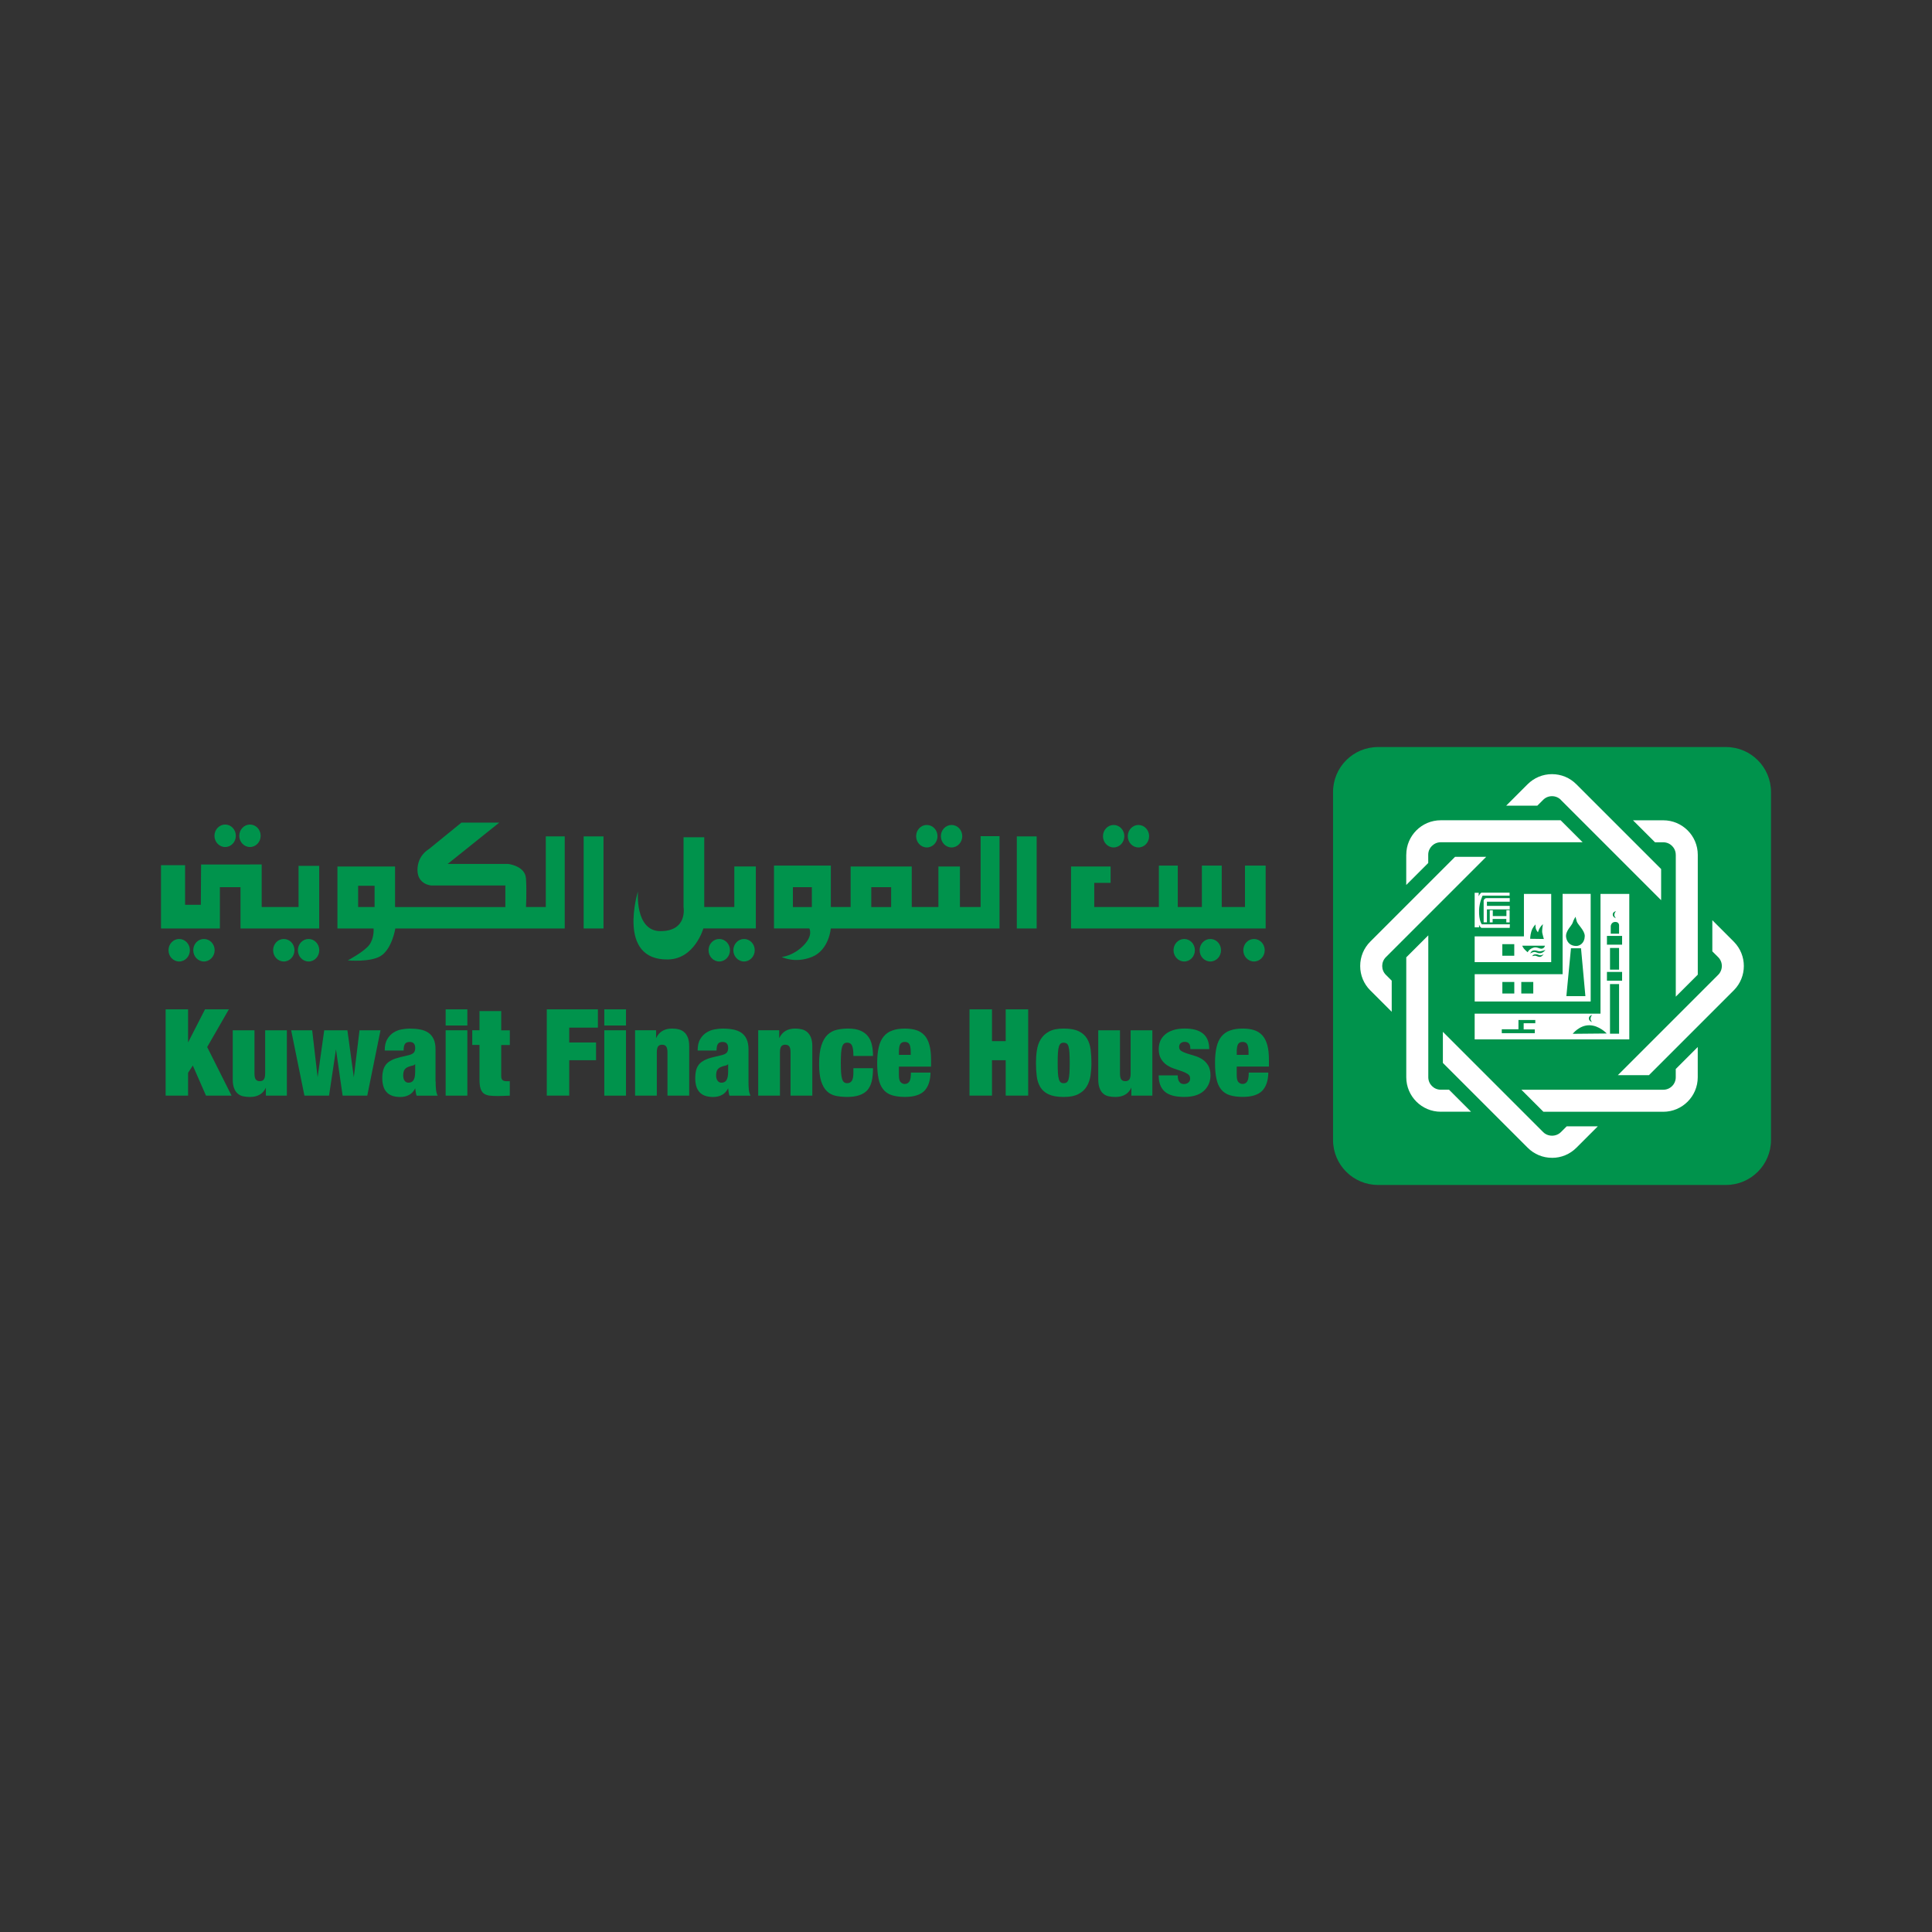 <?xml version="1.0" encoding="UTF-8"?> <svg xmlns="http://www.w3.org/2000/svg" id="Layer_1" viewBox="0 0 600 600"><rect x="0" y="0" width="600" height="600" fill="#333333" stroke="none"/><defs><style>.cls-1{fill:#00934c;}.cls-2{fill:#fff;}</style></defs><g><path class="cls-1" d="m69.93,263.05c1.84,0,3.31-1.55,3.31-3.49s-1.48-3.49-3.31-3.49-3.33,1.57-3.33,3.49,1.49,3.49,3.33,3.49"></path><path class="cls-1" d="m77.63,263.05c1.83,0,3.32-1.55,3.32-3.49s-1.49-3.49-3.32-3.49-3.32,1.57-3.32,3.49,1.48,3.49,3.32,3.49"></path><path class="cls-1" d="m95.84,291.61c-1.84,0-3.33,1.55-3.33,3.49s1.49,3.5,3.33,3.5,3.31-1.56,3.31-3.5-1.48-3.49-3.31-3.49"></path><path class="cls-1" d="m52.33,295.1c0,1.95,1.48,3.5,3.31,3.5s3.33-1.56,3.33-3.5-1.5-3.49-3.33-3.49-3.31,1.55-3.31,3.49"></path></g><polygon class="cls-1" points="68.29 275.52 74.69 275.52 74.69 288.35 99.13 288.35 99.13 268.89 92.72 268.89 92.72 281.68 81.27 281.68 81.27 268.47 62.45 268.48 62.37 281 57.48 281 57.48 268.68 50 268.68 50 288.35 68.29 288.35 68.29 275.52"></polygon><polygon class="cls-1" points="71.08 313.46 63.67 313.46 58.41 323.74 58.41 313.46 51.44 313.46 51.44 340.25 58.41 340.25 58.41 333.16 59.88 330.91 63.97 340.25 71.91 340.25 64.34 325.17 71.08 313.46"></polygon><g><path class="cls-1" d="m60.02,295.1c0,1.95,1.49,3.5,3.31,3.5s3.33-1.56,3.33-3.5-1.48-3.49-3.33-3.49-3.31,1.55-3.31,3.49"></path><path class="cls-1" d="m84.82,295.1c0,1.95,1.48,3.5,3.31,3.5s3.32-1.56,3.32-3.5-1.48-3.49-3.32-3.49-3.31,1.55-3.31,3.49"></path><path class="cls-1" d="m111.22,275.09h5.11v6.59h-5.11v-6.59Zm3.47,18.35c-1.61,2.15-6.69,4.82-6.69,4.82,0,0,6.89.63,10.17-1.33,3.59-2.18,4.6-8.58,4.6-8.58h52.61v-28.6h-5.88v21.93h-6.15s.26-4.83,0-8.84c-.26-4.01-5.61-4.54-5.61-4.54h-18.71l16.03-12.83h-11.76l-10.17,8.28s-3.48,1.87-3.48,6.43,4.29,4.82,4.29,4.82h23v6.69h-34.25v-12.58h-17.9v19.25h11.23s.26,2.94-1.34,5.09"></path><path class="cls-1" d="m82.34,333.37c0,.85-.13,1.45-.38,1.83-.25.37-.68.57-1.27.57s-1.03-.2-1.28-.57c-.26-.37-.38-.98-.38-1.83v-13.41h-6.75v15.31c0,1.08.14,1.96.42,2.68.28.72.65,1.28,1.14,1.69.47.41,1.02.69,1.68.82.63.14,1.32.21,2.08.21,2.44,0,4.08-.97,4.97-2.9v2.48h6.52v-20.29h-6.74v13.41Z"></path><path class="cls-1" d="m372.56,295.1c0,1.95,1.48,3.5,3.32,3.5s3.32-1.56,3.32-3.5-1.49-3.49-3.32-3.49-3.32,1.55-3.32,3.49"></path><path class="cls-1" d="m246.24,275.52h5.89v6.17h-5.89v-6.17Zm24.34,0h6.17v6.17h-6.17v-6.17Zm-21.12,18.18c-3.22,3.23-6.69,3.49-6.69,3.49,0,0,4.01,2.13,9.36,0,5.35-2.13,5.88-8.84,5.88-8.84h52.4v-28.67h-5.87v22h-6.43v-12.58h-6.68v12.58h-8.28v-12.58h-18.98v12.58h-6.15v-12.86h-17.65v19.52h10.97s1.33,2.15-1.87,5.35"></path></g><polygon class="cls-1" points="393.06 268.82 386.64 268.82 386.64 281.68 379.42 281.68 379.42 268.82 373.26 268.82 373.26 281.68 365.77 281.68 365.77 268.82 359.9 268.82 359.9 281.68 339.83 281.68 339.83 274.18 344.91 274.18 344.91 269.1 332.62 269.1 332.62 288.35 393.06 288.35 393.06 268.82"></polygon><g><path class="cls-1" d="m353.56,263.18c1.83,0,3.31-1.56,3.31-3.49s-1.49-3.49-3.31-3.49-3.32,1.56-3.32,3.49,1.48,3.49,3.32,3.49"></path><path class="cls-1" d="m345.85,263.18c1.83,0,3.32-1.56,3.32-3.49s-1.49-3.49-3.32-3.49-3.31,1.56-3.31,3.49,1.48,3.49,3.31,3.49"></path><path class="cls-1" d="m295.52,263.18c1.83,0,3.32-1.56,3.32-3.49s-1.49-3.49-3.32-3.49-3.32,1.56-3.32,3.49,1.48,3.49,3.32,3.49"></path><path class="cls-1" d="m364.45,295.1c0,1.95,1.49,3.5,3.32,3.5s3.31-1.56,3.31-3.5-1.48-3.49-3.31-3.49-3.32,1.55-3.32,3.49"></path><path class="cls-1" d="m287.82,263.18c1.84,0,3.33-1.56,3.33-3.49s-1.49-3.49-3.33-3.49-3.31,1.56-3.31,3.49,1.49,3.49,3.31,3.49"></path></g><rect class="cls-1" x="315.78" y="259.75" width="6.16" height="28.6"></rect><g><path class="cls-1" d="m386.12,295.1c0,1.95,1.48,3.5,3.32,3.5s3.33-1.56,3.33-3.5-1.5-3.49-3.33-3.49-3.32,1.55-3.32,3.49"></path><path class="cls-1" d="m261.53,325.1c.16-.49.35-.82.62-1.01.26-.19.58-.28.94-.28.71,0,1.21.28,1.49.85.15.33.26.74.34,1.26.07.52.11,1.18.11,2.01h6.09c0-1.28-.12-2.44-.36-3.47-.23-1.05-.65-1.93-1.23-2.67-.59-.74-1.38-1.32-2.37-1.73-.98-.42-2.22-.63-3.72-.63-1.27,0-2.46.12-3.55.38-1.1.25-2.05.75-2.87,1.53-.82.78-1.46,1.88-1.93,3.33-.47,1.45-.71,3.39-.71,5.78,0,2.21.22,3.97.63,5.31.42,1.33,1.01,2.37,1.78,3.11.76.74,1.69,1.22,2.76,1.45,1.07.22,2.25.34,3.56.34,2.87,0,4.93-.68,6.21-2.04.65-.73,1.11-1.65,1.39-2.77.27-1.12.41-2.49.41-4.1h-6.09v1.31c0,1.27-.17,2.14-.5,2.62-.34.48-.81.71-1.44.71-.37,0-.69-.09-.94-.28-.26-.18-.45-.51-.62-.99-.15-.48-.25-1.13-.32-1.93-.05-.81-.09-1.84-.09-3.08s.04-2.27.09-3.08c.07-.81.16-1.46.32-1.95"></path><path class="cls-1" d="m250.73,320.56c-.48-.43-1.03-.72-1.67-.88-.65-.17-1.34-.25-2.1-.25-2.4,0-4.05,1-4.97,3v-2.47h-6.52v20.29h6.75v-13.39c0-.85.12-1.46.37-1.84.26-.39.68-.57,1.27-.57s1.03.18,1.29.57c.25.37.36.99.36,1.84v13.39h6.76v-15.3c0-1.11-.14-2-.42-2.7-.27-.7-.65-1.26-1.12-1.69"></path><path class="cls-1" d="m228.06,281.68h-9.35v-21.67h-6.43v21.67s1.36,7.52-7.22,7.49c-7.96-.05-6.94-12.33-6.94-12.33,0,0-6.69,21.41,9.34,21.13,8.29-.14,10.97-9.63,10.97-9.63h16.3v-19.25h-6.68v12.58Z"></path><path class="cls-1" d="m226.7,295.1c0-1.94-1.49-3.49-3.33-3.49s-3.32,1.55-3.32,3.49,1.49,3.5,3.32,3.5,3.33-1.56,3.33-3.5"></path></g><polygon class="cls-1" points="109.88 334.56 107.89 319.96 100.69 319.96 98.64 334.56 96.95 319.96 90.42 319.96 94.54 340.25 102.19 340.25 104.34 325.89 106.4 340.25 114.06 340.25 118.17 319.96 111.65 319.96 109.88 334.56"></polygon><g><path class="cls-1" d="m231.06,291.61c-1.82,0-3.31,1.55-3.31,3.49s1.49,3.5,3.31,3.5,3.33-1.56,3.33-3.5-1.49-3.49-3.33-3.49"></path><path class="cls-1" d="m384.08,326.69c0-1.07.13-1.87.38-2.36.27-.5.74-.75,1.43-.75s1.21.25,1.47.75c.26.5.39,1.29.39,2.36v.91h-3.66v-.91Zm10,4.57v-2.07c0-1.85-.17-3.4-.5-4.62-.35-1.26-.86-2.26-1.54-3.02-.7-.76-1.54-1.31-2.55-1.63-1.02-.33-2.19-.49-3.55-.49-1.52,0-2.83.19-3.91.59-1.09.37-1.97,1-2.68,1.84-.7.86-1.22,1.95-1.53,3.31-.32,1.35-.48,2.99-.48,4.94s.14,3.57.44,4.91c.27,1.36.77,2.46,1.43,3.29.68.84,1.57,1.44,2.66,1.8,1.1.35,2.47.54,4.08.54,2.8,0,4.81-.64,6.04-1.89,1.22-1.28,1.86-3.15,1.9-5.66h-6.08c0,1.38-.18,2.32-.51,2.8-.34.48-.8.73-1.4.73-.48,0-.89-.18-1.27-.54-.37-.37-.55-1.11-.55-2.2v-2.65h10Z"></path><path class="cls-1" d="m373.41,328.99c-.72-.46-1.51-.83-2.34-1.07l-2.34-.72c-.72-.22-1.33-.48-1.81-.77-.49-.28-.73-.72-.73-1.29,0-.51.16-.89.48-1.16.32-.28.72-.42,1.23-.42.57,0,1.01.16,1.31.46.32.32.47.91.47,1.78h5.86c0-4.26-2.53-6.38-7.61-6.38-1.38,0-2.57.16-3.58.49-1.02.33-1.85.78-2.51,1.36-.68.58-1.17,1.24-1.5,2-.31.77-.48,1.6-.48,2.51,0,1.28.25,2.31.74,3.1.47.79,1.08,1.42,1.8,1.9.72.47,1.5.85,2.33,1.12l2.33.79c.73.25,1.32.54,1.82.86.49.33.73.8.73,1.39,0,.55-.2.98-.58,1.28-.39.3-.84.44-1.36.44-.63,0-1.11-.22-1.43-.7-.17-.23-.3-.52-.37-.86-.08-.35-.12-.72-.12-1.13h-5.91c0,2.21.61,3.89,1.86,5,1.24,1.13,3.27,1.69,6.09,1.69,1.28,0,2.41-.15,3.43-.45,1.02-.3,1.86-.75,2.55-1.35.69-.6,1.22-1.32,1.59-2.13.37-.83.57-1.75.57-2.75,0-1.3-.25-2.34-.74-3.13-.48-.78-1.09-1.42-1.81-1.87"></path><path class="cls-1" d="m351.13,333.37c0,.85-.13,1.45-.38,1.83-.26.37-.68.57-1.28.57s-1.03-.2-1.27-.57c-.26-.37-.38-.98-.38-1.83v-13.41h-6.75v15.31c0,1.08.15,1.96.43,2.68.26.72.65,1.28,1.12,1.69.48.41,1.03.69,1.66.82.64.14,1.35.21,2.09.21,2.44,0,4.09-.97,4.98-2.9v2.48h6.52v-20.29h-6.74v13.41Z"></path></g><polygon class="cls-1" points="312.33 323.34 308.07 323.34 308.07 313.46 301.09 313.46 301.09 340.25 308.07 340.25 308.07 329.26 312.33 329.26 312.33 340.25 319.31 340.25 319.31 313.46 312.33 313.46 312.33 323.34"></polygon><g><path class="cls-1" d="m332.13,333.24c-.05.81-.15,1.45-.28,1.94-.13.47-.33.79-.58.96-.26.18-.56.26-.93.26s-.68-.08-.92-.26c-.23-.17-.43-.5-.57-.96-.15-.48-.26-1.12-.3-1.94-.05-.8-.08-1.84-.08-3.11s.02-2.32.08-3.14c.04-.83.15-1.48.3-1.95.14-.47.34-.8.57-.97.24-.17.55-.26.92-.26s.67.09.93.26c.25.17.44.5.58.97.14.48.23,1.12.28,1.95.05.81.08,1.86.08,3.14s-.03,2.31-.08,3.11m5.47-10.66c-.57-.97-1.44-1.75-2.58-2.31-1.15-.56-2.7-.84-4.67-.84s-3.42.31-4.55.91c-1.13.62-2,1.42-2.61,2.44-.6.99-.99,2.13-1.18,3.41-.19,1.26-.28,2.58-.28,3.9,0,1.48.08,2.86.24,4.14.16,1.29.53,2.41,1.1,3.37.57.96,1.43,1.71,2.59,2.26,1.15.53,2.7.81,4.68.81s3.41-.3,4.54-.88c1.14-.59,2.01-1.38,2.61-2.37.59-.99.99-2.12,1.18-3.4.18-1.26.28-2.55.28-3.89,0-1.47-.08-2.85-.24-4.14-.16-1.29-.53-2.43-1.1-3.4"></path><path class="cls-1" d="m282.83,327.6h-3.66v-.91c0-1.07.12-1.87.38-2.36.25-.5.74-.75,1.43-.75s1.21.25,1.46.75c.26.5.39,1.29.39,2.36v.91Zm4.29-6.04c-.68-.76-1.53-1.31-2.54-1.63-1.01-.33-2.2-.49-3.55-.49-1.53,0-2.83.19-3.91.59-1.09.37-1.98,1-2.67,1.84-.72.86-1.21,1.95-1.54,3.31-.33,1.35-.49,2.99-.49,4.94s.15,3.57.43,4.91c.28,1.36.77,2.46,1.45,3.29.67.84,1.56,1.44,2.66,1.8,1.1.35,2.46.54,4.08.54,2.8,0,4.81-.64,6.04-1.89,1.21-1.28,1.86-3.15,1.9-5.66h-6.09c0,1.38-.16,2.32-.5,2.8-.34.48-.81.73-1.4.73-.47,0-.89-.18-1.27-.54-.37-.37-.56-1.1-.56-2.2v-2.65h9.99v-2.07c0-1.85-.17-3.4-.51-4.62-.33-1.26-.84-2.26-1.53-3.02"></path><path class="cls-1" d="m155.65,314h-6.74v5.96h-2.25v4.56h2.25v10.79c0,1.12.11,2.04.32,2.72.22.69.55,1.21,1.01,1.56.47.35,1.05.57,1.78.66.72.09,1.6.13,2.62.13.58,0,1.18-.02,1.8-.05.62-.04,1.25-.06,1.88-.06v-4.49h-1.05c-.56,0-.96-.13-1.22-.37-.26-.23-.39-.63-.39-1.21v-9.66h2.67v-4.56h-2.67v-5.96Z"></path></g><rect class="cls-1" x="138.4" y="313.46" width="6.74" height="5.02"></rect><polygon class="cls-1" points="169.81 340.25 176.78 340.25 176.78 329.26 185.11 329.26 185.11 323.75 176.78 323.75 176.78 319.14 185.68 319.14 185.68 313.46 169.81 313.46 169.81 340.25"></polygon><path class="cls-1" d="m128.93,332.9c0,1.11-.15,1.96-.48,2.5-.32.56-.84.84-1.6.84-.5,0-.89-.2-1.19-.6-.3-.4-.44-.95-.44-1.62s.09-1.21.3-1.62c.19-.41.56-.74,1.08-.99.5-.22.95-.37,1.36-.44.41-.05.71-.23.98-.5v2.43Zm6.33,2.97v-9.91c0-1.33-.19-2.4-.58-3.24-.38-.84-.94-1.5-1.64-1.99-.71-.49-1.57-.83-2.56-1.01-.98-.19-2.07-.28-3.23-.28-.78,0-1.62.08-2.52.25-.9.16-1.74.48-2.51.97-.77.49-1.43,1.17-1.95,2.06-.53.88-.79,2.06-.79,3.53h5.86c.02-1.05.18-1.77.48-2.12.3-.37.77-.54,1.42-.54,1.14,0,1.7.62,1.7,1.87,0,.62-.14,1.12-.44,1.45-.29.33-.8.59-1.53.77l-2.65.63c-1.06.26-1.97.56-2.69.93-.72.36-1.29.79-1.71,1.3-.42.52-.73,1.12-.91,1.82-.19.7-.29,1.53-.29,2.48,0,.87.1,1.68.31,2.4.19.72.51,1.34.97,1.86.45.53,1.02.91,1.74,1.18.7.26,1.57.4,2.59.4s1.96-.23,2.78-.68c.81-.46,1.4-1.12,1.84-2.03l.16,1.2c.05.37.14.75.26,1.1h6.56c-.28-.52-.45-1.15-.52-1.87-.08-.72-.12-1.57-.12-2.51"></path><rect class="cls-1" x="138.4" y="319.96" width="6.74" height="20.3"></rect><rect class="cls-1" x="187.67" y="319.96" width="6.74" height="20.3"></rect><rect class="cls-1" x="187.67" y="313.46" width="6.74" height="5.02"></rect><path class="cls-1" d="m212.49,320.56c-.49-.43-1.03-.72-1.68-.88-.64-.17-1.34-.25-2.09-.25-2.4,0-4.04,1-4.97,3v-2.47h-6.52v20.29h6.75v-13.39c0-.85.11-1.46.36-1.84.26-.39.68-.57,1.28-.57s1.03.18,1.29.57c.25.37.38.99.38,1.84v13.39h6.75v-15.3c0-1.11-.15-2-.42-2.7-.27-.7-.64-1.26-1.12-1.69"></path><rect class="cls-1" x="181.26" y="259.75" width="6.16" height="28.6"></rect><g><path class="cls-1" d="m226.13,332.9c0,1.11-.16,1.96-.49,2.5-.32.56-.85.84-1.59.84-.5,0-.9-.2-1.19-.6-.31-.4-.46-.95-.46-1.62s.1-1.21.29-1.62c.21-.41.57-.74,1.09-.99.51-.22.96-.37,1.37-.44.41-.05.72-.23.98-.5v2.43Zm6.33,2.97v-9.91c0-1.33-.2-2.4-.59-3.24-.38-.84-.93-1.5-1.64-1.99-.72-.49-1.57-.83-2.55-1.01-1-.19-2.07-.28-3.25-.28-.77,0-1.61.08-2.51.25-.9.16-1.75.48-2.51.97-.78.49-1.44,1.17-1.96,2.06-.53.88-.79,2.06-.79,3.53h5.86c.03-1.05.18-1.77.49-2.12.29-.37.76-.54,1.41-.54,1.15,0,1.71.62,1.71,1.87,0,.62-.14,1.12-.44,1.45-.3.33-.81.59-1.53.77l-2.65.63c-1.07.26-1.97.56-2.69.93-.72.36-1.29.79-1.72,1.3-.42.52-.73,1.12-.91,1.82-.17.7-.28,1.53-.28,2.48,0,.87.11,1.68.29,2.4.21.72.52,1.34.98,1.86.43.53,1.02.91,1.73,1.18.7.26,1.58.4,2.6.4s1.96-.23,2.78-.68c.8-.46,1.4-1.12,1.84-2.03l.15,1.2c.06.37.14.75.26,1.1h6.55c-.28-.52-.45-1.15-.53-1.87-.07-.72-.11-1.57-.11-2.51"></path><path class="cls-1" d="m427.96,232h108.06c7.72,0,13.98,6.26,13.98,13.97v108.06c0,7.71-6.26,13.97-13.98,13.97h-108.06c-7.72,0-13.97-6.26-13.97-13.97v-108.06c0-7.72,6.25-13.97,13.97-13.97"></path></g><polygon class="cls-2" points="462.66 282.69 463.6 282.69 463.6 284.5 467.83 284.5 467.83 282.66 468.83 282.66 468.83 286.46 467.8 286.46 467.8 285.39 463.55 285.39 463.55 286.46 462.66 286.46 462.66 282.69"></polygon><g><path class="cls-2" d="m460.76,286.43v-6.79s.25-.71.87-.71h7.23v1.1h-7.08v1.3h7.08v1.08h-7.08v4.02h-1.02Z"></path><path class="cls-2" d="m457.98,277.27h1.27l-.06,1.07s.55-1.12.97-1.12h8.66v.92h-8.39s-1,2.08-1.09,4.45c-.1,3.39.86,4.47.86,4.47h8.71l-.05,1.1h-8.76s-.43-.11-.76-.97v.8h-1.37v-10.7Z"></path><path class="cls-2" d="m503.76,293.37h-4.71v-2.71h4.71v2.71Zm-3.76,1.03h2.82v6.73h-2.82v-6.73Zm3.76,10.16h-4.71v-2.72h4.71v2.72Zm-.94,16.47h-2.82v-15.42h2.82v15.42Zm-14.4.03s2.04-2.66,5.12-2.66,5.45,2.56,5.45,2.56l-10.57.1Zm-11.61-3.28h-3.62v1.92h3.45v1.17h-10.25v-1.22h5.18v-2.88h5.23v1.01Zm17.69-2.57s-.42.27-.53,1c-.11.72.48,1.21.48,1.21,0,0-1.01-.27-1.01-1.16s1.05-1.05,1.05-1.05m5.74-27.6s.11-1.3,1.41-1.3,1.18,1.18,1.18,1.18v2.47h-2.59v-2.35Zm1.68-4.64s-.43.26-.54.98c-.1.72.48,1.21.48,1.21,0,0-1-.26-1-1.16s1.06-1.03,1.06-1.03m-4.86-5.36v37.19h-39.08v7.99h48.02v-45.18h-8.94Z"></path><path class="cls-2" d="m486.45,309.36l1.43-14.86h3.12l1.36,14.86h-5.91Zm1.95-22.78c.27-.95.91-1.88.91-1.88,0,0,.06.51.38,1.49.32.98,2.52,2.83,2.47,4.55-.06,2.13-1.49,3.04-2.67,3.04-1.8,0-2.84-1.15-3.1-2.6-.39-2.01,1.75-3.69,2.01-4.6m-12.23,21.97h-3.72v-3.59h3.72v3.59Zm-5.89,0h-3.71v-3.59h3.71v3.59Zm15-30.95v24.95h-27.3v8.48h36.02v-33.43h-8.72Z"></path><path class="cls-2" d="m478.37,296.01c-.98.13-1.29-.5-2.09-.34-.81.17-1.05.5-1.05.5,0,0,.23-1.02,1.26-1.02s1.19.41,2.05.25c.86-.17,1.41-.41,1.41-.41,0,0-.59.91-1.58,1.03m-.12,1.15c-.67.03-1.16-.41-1.61-.37-.45.05-.8.15-.8.15,0,0,.22-.6,1.08-.6s.95.36,1.48.32c.53-.03.99-.32.99-.32,0,0-.5.77-1.15.82m-3.81-1.43s-.82-.7-1.15-1.12c-.33-.42-.55-.93-.55-.93h7.08s-.18.85-1,.93c-.83.09-1.53-.74-2.8-.24-1.25.49-1.59,1.36-1.59,1.36m-4.15,1.07h-3.71v-3.59h3.71v3.59Zm5.31-7.58c.39-1.32,1.29-2.13,1.29-2.13,0,0-.04.77.09,1.27.12.49.66,1.18.66,1.18,0,0,.27-.97.69-1.55.41-.59.86-.99.86-.99,0,0-.36,1.92-.2,2.73.17.83.49,1.87.49,1.87l-4.25-.06s-.02-1.01.37-2.32m-2.31-11.61v13.18h-15.3v8h23.77v-21.18h-8.47Z"></path><path class="cls-2" d="m520.42,265.45c0-2.13-1.74-3.87-3.87-3.87h-2.57l-6.84-6.83h9.41c5.9,0,10.71,4.8,10.71,10.71v37.23l-6.83,6.83v-44.07Z"></path><path class="cls-2" d="m479.31,345.26l-6.83-6.83h44.07c2.13,0,3.87-1.74,3.87-3.87v-2.57l6.83-6.83v9.4c0,5.9-4.8,10.71-10.71,10.71h-37.24Z"></path><path class="cls-2" d="m447.44,345.26c-5.9,0-10.71-4.8-10.71-10.71v-37.24l6.84-6.83v44.07c0,2.13,1.74,3.87,3.87,3.87h2.57l6.83,6.83h-9.4Z"></path><path class="cls-2" d="m436.73,265.45c0-5.9,4.8-10.71,10.71-10.71h37.23l6.83,6.83h-44.07c-2.14,0-3.88,1.74-3.88,3.87v2.57l-6.83,6.83v-9.4Z"></path><path class="cls-2" d="m482,359.57c-2.86,0-5.55-1.11-7.57-3.14l-26.33-26.33v-9.66l31.16,31.16c.7.7,1.7,1.1,2.74,1.1s2.04-.4,2.74-1.1l1.82-1.81h9.66l-6.65,6.65c-2.02,2.02-4.71,3.14-7.57,3.14"></path><path class="cls-2" d="m484.73,248.39c-.73-.73-1.7-1.13-2.74-1.13s-2.01.4-2.74,1.13l-1.82,1.82h-9.67l6.65-6.65c2.02-2.02,4.71-3.14,7.57-3.14s5.55,1.11,7.57,3.14l26.33,26.33v9.67l-31.16-31.16Z"></path><path class="cls-2" d="m502.44,333.9l31.16-31.16c1.51-1.51,1.51-3.97,0-5.48l-1.82-1.81v-9.67l6.65,6.65c4.18,4.18,4.18,10.97,0,15.14l-26.33,26.33h-9.66Z"></path><path class="cls-2" d="m425.55,307.57c-2.02-2.02-3.13-4.7-3.13-7.57s1.11-5.55,3.13-7.57l26.33-26.33h9.67l-31.16,31.16c-1.51,1.51-1.51,3.97,0,5.48l1.82,1.82v9.66l-6.65-6.65Z"></path></g></svg> 